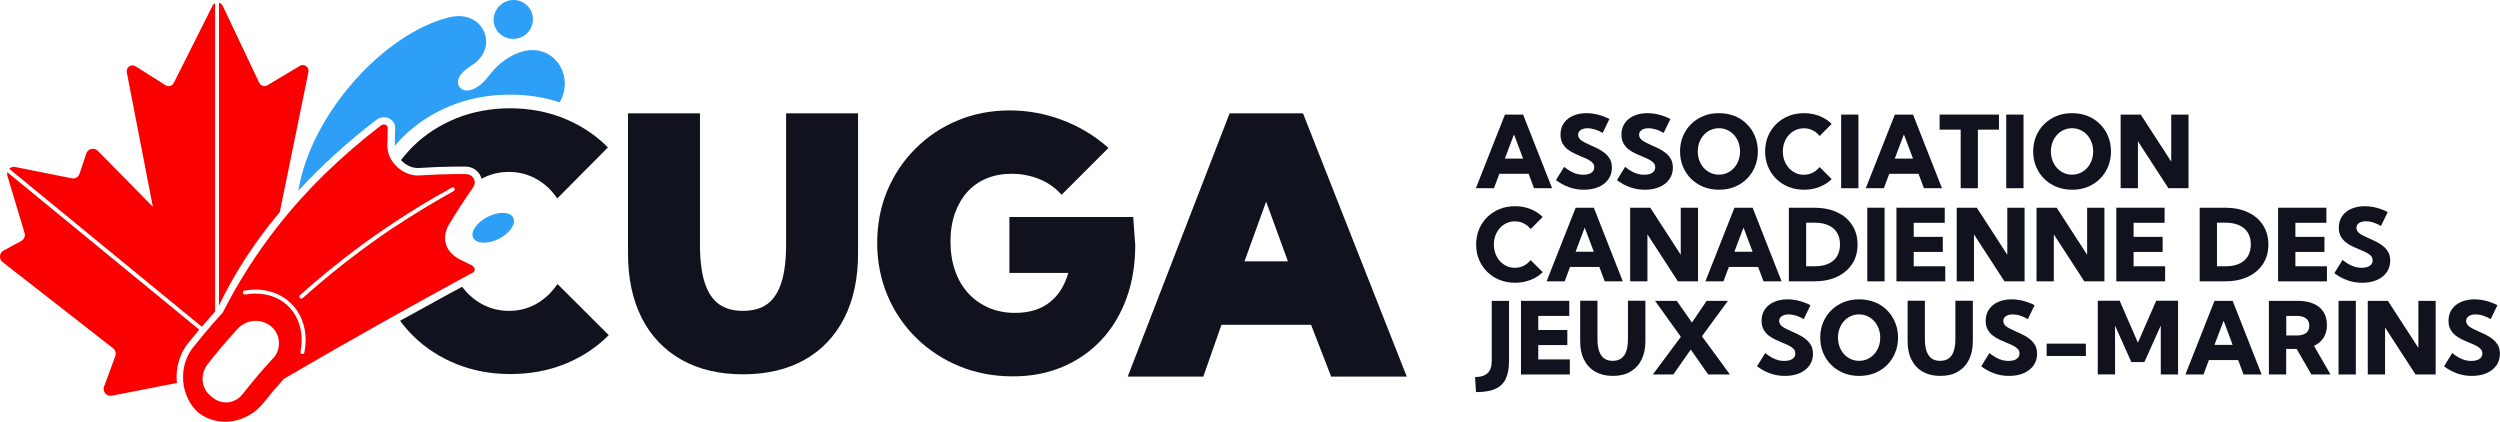 <?xml version="1.0" encoding="UTF-8"?>
<svg id="Labels" xmlns="http://www.w3.org/2000/svg" viewBox="0 0 282.12 47.59">
  <defs>
    <style>
      .cls-1 {
        fill: #2d9ff7;
        fill-rule: evenodd;
      }

      .cls-1, .cls-2, .cls-3 {
        stroke-width: 0px;
      }

      .cls-2 {
        fill: #fb0000;
      }

      .cls-3 {
        fill: #10121d;
      }
    </style>
  </defs>
  <g>
    <g>
      <path class="cls-3" d="m88.71,27.59c0,1.75-.18,3.2-.54,4.32-.35,1.08-.88,1.89-1.58,2.4-.7.51-1.62.77-2.74.77s-2.04-.26-2.74-.77c-.7-.51-1.23-1.32-1.58-2.4-.36-1.11-.54-2.57-.54-4.32v-14.8h-8.12v15.82c0,2.8.52,5.25,1.55,7.27,1.03,2.04,2.55,3.63,4.49,4.72,1.93,1.09,4.27,1.64,6.94,1.64s5.02-.55,6.95-1.64c1.94-1.09,3.44-2.68,4.48-4.72,1.03-2.03,1.55-4.47,1.55-7.27v-15.82h-8.12v14.8Z"/>
      <path class="cls-3" d="m127.86,24.49h-13.95v6.31h6.65c-.19.63-.43,1.2-.72,1.71-.35.61-.79,1.12-1.3,1.54-.5.41-1.09.73-1.75.94-.67.21-1.42.32-2.23.32-1.09,0-2.1-.19-2.98-.58-.88-.38-1.66-.93-2.3-1.62-.64-.7-1.15-1.55-1.49-2.53-.35-.99-.53-2.1-.53-3.31s.17-2.26.5-3.2c.33-.93.8-1.74,1.4-2.41.6-.66,1.32-1.17,2.16-1.52.84-.35,1.79-.53,2.83-.53s2.1.19,3.04.56c.93.37,1.73.89,2.37,1.56l.24.25,5.29-5.29-.27-.23c-1.49-1.28-3.2-2.27-5.07-2.96-1.87-.69-3.82-1.04-5.8-1.04-2.1,0-4.09.38-5.89,1.14-1.81.75-3.41,1.82-4.76,3.18-1.36,1.35-2.42,2.95-3.18,4.75-.75,1.8-1.13,3.78-1.13,5.87s.39,4.12,1.16,5.94c.77,1.83,1.87,3.44,3.25,4.8,1.39,1.36,3.02,2.43,4.87,3.19,1.85.76,3.87,1.14,6.01,1.14s3.95-.36,5.63-1.07c1.69-.71,3.16-1.74,4.38-3.04s2.17-2.89,2.83-4.69c.66-1.8.99-3.82.99-5.99l-.23-3.18Z"/>
      <path class="cls-3" d="m147.02,12.79h-8.26l-11.5,29.71h8.53l2.05-5.85h10.11l2.27,5.85h8.53l-11.71-29.71Zm-6.58,16.7l2.44-6.74,2.46,6.74h-4.9Z"/>
      <g>
        <path class="cls-3" d="m68.37,16.4c-1.36-1.3-2.97-2.34-4.8-3.07-1.83-.73-3.85-1.11-6-1.11s-4.22.38-6.08,1.13c-1.86.75-3.5,1.81-4.87,3.16-.5.49-.95,1.01-1.37,1.56.03.03.06.06.09.09.06.06.13.12.2.18.06.05.13.11.21.16.28.19.57.32.85.39h0s0,0,0,0c.08.02.16.04.25.05.08.01.16.02.24.02.04,0,.07,0,.11,0,1.73-.11,2.74-.14,4.13-.16.15,0,.29,0,.44,0,.02,0,.04,0,.06,0,.22,0,.45,0,.69,0,.58,0,1.12.25,1.47.68.14.16.24.35.31.55.02.05.03.1.04.15.12-.07.25-.13.37-.19.83-.39,1.74-.59,2.72-.59,1.05,0,2.04.24,2.94.71.9.47,1.67,1.14,2.29,1.97l.23.31,5.71-5.75-.25-.23Z"/>
        <path class="cls-3" d="m62.89,32.08l-.23.31c-.62.84-1.39,1.5-2.28,1.98-.89.47-1.87.71-2.93.71-.97,0-1.89-.2-2.72-.59-.83-.39-1.57-.95-2.2-1.66-.13-.15-.26-.31-.38-.47l-.07.04-.29.16h0s0,0,0,0c-.09.05-.19.1-.28.15-.18.1-.36.2-.54.29-.18.1-.36.19-.54.29l-.14.08-.15.08c-1.23.67-2.22,1.22-3.14,1.73h0s0,0,0,0c-.1.05-.18.1-.26.14h-.01s-.01.01-.01.01c-.39.21-.74.41-1.07.59h-.01s-.01.01-.01.01c-.09.05-.18.1-.27.15h0s0,0,0,0c-.07.04-.14.08-.21.12.45.61.95,1.19,1.49,1.72,1.37,1.35,3.01,2.41,4.87,3.16,1.86.75,3.9,1.13,6.08,1.13s4.2-.37,6.04-1.09c1.85-.73,3.47-1.76,4.82-3.06l.25-.24-5.78-5.76Z"/>
      </g>
    </g>
    <g>
      <path class="cls-2" d="m34.82,8.05s0,.05-.01.07l-3.24,15.81c-2.69,3.21-5.02,6.71-6.86,10.55V.32c.18.04.34.16.43.35l4.11,8.67c.06.12.14.21.25.28.13.08.28.11.43.09.08-.01.17-.04.25-.09l3.66-2.19s.06-.03.08-.04c.08-.04.17-.05.25-.05.11,0,.21.03.3.08.04.02.07.04.1.07.02.01.03.03.05.04.02.01.03.03.04.04.04.04.08.1.1.16h0c.04.1.06.21.05.33Z"/>
      <path class="cls-2" d="m19.97,43.21l-7.33,1.44c-.05.01-.1.02-.16.02-.53,0-.93-.53-.73-1.06l1.26-3.42c.12-.32.02-.68-.25-.89L.3,29.58c-.45-.35-.39-1.04.11-1.31l1.98-1.07c.33-.18.49-.56.38-.92l-1.94-6.45c-.04-.14-.04-.27-.01-.4l21.66,17.77c-.32.39-.67.81-1.08,1.32-1.14,1.3-1.61,3.03-1.44,4.68Z"/>
      <path class="cls-2" d="m22.77,36.87L1.04,19.05c.14-.14.33-.22.54-.22.05,0,.1,0,.16.02l6.35,1.27c.05.01.1.02.16.02.08,0,.16-.01.24-.04.04-.01.08-.03.11-.05.04-.02.07-.04.1-.06.03-.02.06-.05.09-.08.08-.08.15-.19.19-.31l.76-2.28s.03-.08.05-.12c.02-.04.04-.07.07-.1.01-.02.03-.03.04-.05.02-.02.03-.03.04-.04.03-.03.06-.05.09-.08.03-.02.07-.04.1-.06.11-.05.23-.08.35-.08.2,0,.4.07.56.23l6.21,6.32-2.94-15.18c-.08-.43.26-.78.64-.78.12,0,.24.03.35.1l3.38,2.14c.11.07.23.1.35.1.24,0,.47-.13.58-.36L23.98.66c.07-.14.17-.23.29-.29v34.79c-.59.65-1.04,1.17-1.49,1.71Z"/>
    </g>
    <g>
      <path class="cls-2" d="m24.69,35.77h.02v-.02s-.02.02-.02.02Z"/>
      <path class="cls-2" d="m53.37,30.01c-.37-.19-.63-.32-.92-.46-.12-.06-.25-.12-.41-.2-.04-.02-.07-.04-.11-.05-.61-.3-1.06-.7-1.35-1.17-.27-.44-.39-.94-.35-1.46.03-.45.18-.91.45-1.36.02-.04.04-.08.07-.11.98-1.61,1.52-2.44,2.64-4.05.1-.15.16-.31.18-.47.01-.13,0-.26-.04-.38-.04-.1-.09-.21-.16-.29-.18-.22-.47-.37-.83-.37-.24,0-.47,0-.68,0-.17,0-.33,0-.49,0-1.4.02-2.41.06-4.1.16-.17.01-.34,0-.51-.02-.12-.02-.24-.04-.36-.07-.4-.1-.78-.28-1.13-.51-.09-.06-.18-.13-.27-.2-.09-.07-.17-.15-.25-.23-.32-.31-.58-.67-.76-1.06-.06-.12-.11-.24-.14-.37-.09-.29-.14-.58-.14-.88.01-.8.02-1.21.05-2.01.01-.34-.39-.51-.72-.32-.02.01-.04.02-.06.04-4.49,3.45-8.42,7.24-11.77,11.54-2.28,2.92-4.29,6.07-6.04,9.5-.02.05-.05.09-.09.13-.13.14-.25.28-.37.41v.02h-.02c-.52.58-.94,1.06-1.36,1.56-.09.11-.19.23-.29.34-.33.39-.68.82-1.09,1.34-.99,1.13-1.4,2.63-1.27,4.06.12,1.35.72,2.65,1.78,3.56,2.31,1.69,5.45,1.05,7.22-1.1.9-1.12,1.36-1.66,2.31-2.73.03-.03.07-.06.1-.08,3.71-2.17,7.43-4.3,11.18-6.4.1-.06.19-.11.29-.16.36-.2.72-.4,1.07-.6.1-.06.19-.11.29-.16.1-.06.2-.11.29-.16.36-.2.72-.4,1.07-.6.1-.06.2-.11.29-.16,1.05-.58,2.09-1.15,3.14-1.73.1-.05.19-.11.29-.16.36-.2.72-.39,1.08-.59.1-.05.2-.11.29-.16.1-.05.2-.11.29-.16.36-.19.72-.39,1.08-.58.1-.05.2-.1.29-.16.11-.06.22-.12.33-.18,0,0,0,0,.01,0,.28-.16.27-.58-.04-.74Zm-22.54,10.4c-1.44,1.58-2.13,2.4-3.47,4.09-.82,1.04-2.3,1.22-3.33.39-.11-.09-.17-.14-.28-.23-.61-.49-.92-1.25-.89-2.01.02-.54.2-1.08.56-1.54.61-.77,1.08-1.35,1.55-1.91.54-.64,1.07-1.24,1.81-2.06.61-.68,1.46-.99,2.29-.93.62.05,1.22.31,1.69.78.94.94.96,2.46.08,3.43Zm3.52-.64c-.02.11-.11.18-.22.18-.01,0-.03,0-.04,0-.12-.02-.2-.14-.18-.26.33-1.68.04-3.27-.83-4.49-.78-1.1-1.99-1.81-3.39-2.01h0c-.64-.09-1.32-.08-2.02.05-.01,0-.02,0-.04,0-.11,0-.2-.08-.22-.19-.02-.12.06-.24.18-.26.75-.13,1.48-.15,2.16-.05h0c1.53.22,2.84,1,3.7,2.2.93,1.32,1.26,3.03.9,4.83Zm10.23-14.21c-.12.08-.24.16-.36.24-.43.29-.86.58-1.28.88-.11.08-.23.16-.34.24-.11.08-.23.16-.34.24-.41.29-.81.58-1.21.88-.11.08-.22.16-.32.24-2.26,1.67-4.44,3.46-6.58,5.36-.04.04-.1.06-.15.06-.06,0-.12-.03-.17-.08-.08-.09-.07-.23.02-.31,2.22-1.98,4.5-3.83,6.85-5.57.11-.08.22-.16.33-.25.41-.3.82-.59,1.24-.88.11-.08.23-.16.35-.24.12-.08.23-.16.35-.24.44-.31.88-.6,1.33-.9.12-.08.25-.16.37-.25,1.61-1.06,3.27-2.08,4.97-3.05.19-.11.39-.23.59-.33.25-.14.51-.29.76-.43.11-.06.25-.02.3.09.06.11.02.24-.09.3-.47.26-.95.53-1.41.8-.17.1-.35.2-.52.3-1.6.93-3.16,1.9-4.68,2.91Z"/>
    </g>
    <path class="cls-1" d="m58.91,4.16c1.1-.55,1.54-1.88,1-2.96s-1.86-1.51-2.96-.96-1.56,1.89-1.02,2.95,1.89,1.52,2.99.96Z"/>
    <path class="cls-1" d="m56.66,7.01c-1.39,1.1-1.61,2-2.73,2.76-1.81,1.21-2.8-.3-1.93-1.35.58-.72.98-.84,1.54-1.26,2.74-2.05.94-6.15-2.88-5.2-7.43,1.86-15.57,10.99-16.97,19.45,0,.04,0,.07-.01.11,2.59-2.82,5.5-5.47,8.81-8.01.04-.03.08-.06.11-.08h.01s.01-.01.01-.01c.22-.13.46-.19.71-.19.36,0,.69.14.93.38.23.23.35.55.33.88-.03.78-.04,1.17-.05,1.98.31-.37.64-.72.98-1.06,1.52-1.49,3.33-2.67,5.38-3.49,2.04-.82,4.28-1.24,6.66-1.24,1.98,0,3.86.29,5.6.87,2.07-3.58-1.76-8.26-6.52-4.52Z"/>
    <path class="cls-1" d="m56.29,26.95c1.25-.63,1.97-1.69,1.63-2.38s-1.62-.74-2.87-.11-1.99,1.7-1.65,2.38,1.65.74,2.9.11Z"/>
  </g>
  <g>
    <path class="cls-3" d="m168.59,21.24h-2.04l3.28-8.31h2.05l3.27,8.31h-2.04l-.61-1.63h-3.3l-.61,1.63Zm1.24-3.34h2.05l-1.03-2.73-1.03,2.73Z"/>
    <path class="cls-3" d="m175.59,20.32l.92-1.49c.26.21.51.38.75.51.24.13.47.23.7.29.23.06.46.09.7.09.26,0,.48-.03.67-.1.19-.07.33-.17.43-.29.1-.13.15-.28.15-.45,0-.2-.07-.38-.2-.52-.14-.14-.32-.27-.54-.38-.22-.11-.47-.22-.73-.32-.27-.11-.54-.23-.81-.36s-.53-.29-.76-.47c-.23-.19-.41-.41-.56-.68-.14-.27-.21-.59-.21-.97,0-.5.13-.93.38-1.29s.6-.64,1.04-.83c.44-.19.94-.29,1.5-.29.41,0,.83.05,1.27.16.44.11.89.27,1.33.5l-.76,1.57c-.27-.16-.55-.29-.86-.39-.31-.09-.6-.14-.86-.14-.21,0-.39.03-.55.09s-.28.15-.37.26c-.09.11-.13.24-.13.39,0,.19.07.35.2.49.13.14.31.26.53.37.22.11.45.22.71.34.27.11.54.24.82.38.28.14.54.31.77.5.23.19.42.42.57.68.14.27.21.59.21.96,0,.49-.13.92-.4,1.3s-.63.67-1.11.87c-.47.21-1.03.31-1.65.31-.58,0-1.14-.09-1.67-.28-.53-.19-1.03-.46-1.48-.81Z"/>
    <path class="cls-3" d="m182.47,20.32l.92-1.49c.26.21.51.38.75.51.24.13.47.23.7.29.23.06.46.09.7.09.26,0,.48-.03.67-.1.19-.07.33-.17.43-.29.1-.13.15-.28.15-.45,0-.2-.07-.38-.2-.52-.14-.14-.32-.27-.54-.38-.22-.11-.47-.22-.73-.32-.27-.11-.54-.23-.81-.36s-.53-.29-.76-.47c-.23-.19-.41-.41-.56-.68-.14-.27-.21-.59-.21-.97,0-.5.13-.93.38-1.29s.6-.64,1.04-.83c.44-.19.94-.29,1.5-.29.41,0,.83.05,1.27.16.44.11.89.27,1.33.5l-.76,1.57c-.27-.16-.55-.29-.86-.39-.31-.09-.6-.14-.86-.14-.21,0-.39.03-.55.09s-.28.15-.37.26c-.09.11-.13.24-.13.39,0,.19.07.35.2.49.13.14.31.26.53.37.22.11.45.22.71.34.27.11.54.24.82.38.28.14.54.31.77.5.23.19.42.42.57.68.14.27.21.59.21.96,0,.49-.13.92-.4,1.3s-.63.67-1.11.87c-.47.21-1.03.31-1.65.31-.58,0-1.14-.09-1.67-.28-.53-.19-1.03-.46-1.48-.81Z"/>
    <path class="cls-3" d="m193.98,21.41c-.64,0-1.22-.11-1.75-.32-.53-.22-1-.52-1.39-.91-.4-.39-.7-.85-.92-1.37-.22-.52-.33-1.1-.33-1.72s.11-1.19.33-1.72c.22-.52.52-.98.92-1.37.4-.39.86-.69,1.39-.91.53-.22,1.12-.32,1.76-.32s1.21.11,1.75.32,1,.52,1.39.91c.39.39.7.85.91,1.37.22.52.33,1.1.33,1.72s-.11,1.19-.33,1.72c-.22.52-.52.98-.91,1.37-.39.39-.85.69-1.39.91s-1.12.32-1.75.32Zm0-1.7c.34,0,.65-.07.94-.2.29-.13.54-.32.76-.56.22-.24.38-.52.5-.83.12-.32.18-.66.18-1.03s-.06-.71-.18-1.03c-.12-.32-.29-.6-.5-.83-.22-.24-.47-.42-.76-.56-.29-.13-.6-.2-.94-.2s-.66.07-.95.2c-.29.13-.55.32-.76.56-.22.24-.38.52-.5.83-.12.32-.18.66-.18,1.03s.06.71.18,1.03c.12.32.29.6.5.83.22.24.47.42.76.56.29.13.61.2.95.2Z"/>
    <path class="cls-3" d="m206.71,20.21c-.39.38-.85.67-1.38.88-.53.21-1.11.32-1.74.32s-1.22-.11-1.75-.32-1-.52-1.4-.91c-.4-.39-.7-.85-.92-1.37-.22-.52-.33-1.1-.33-1.72s.11-1.19.33-1.72c.22-.52.52-.98.92-1.37.4-.39.86-.69,1.4-.91s1.12-.32,1.75-.32,1.2.11,1.73.32c.53.21.99.51,1.38.89l-1.36,1.37c-.21-.27-.47-.49-.78-.64-.31-.16-.64-.23-1-.23-.34,0-.65.07-.94.2-.29.13-.54.32-.75.55-.21.24-.38.51-.5.83-.12.32-.18.66-.18,1.03s.06.72.18,1.04.28.59.5.83c.21.24.47.42.75.56s.6.2.94.2c.36,0,.7-.08,1-.23.3-.16.56-.37.78-.64l1.37,1.37Z"/>
    <path class="cls-3" d="m209.72,21.24h-1.95v-8.31h1.95v8.31Z"/>
    <path class="cls-3" d="m212.59,21.24h-2.04l3.28-8.31h2.05l3.27,8.31h-2.04l-.61-1.63h-3.3l-.61,1.63Zm1.24-3.34h2.05l-1.03-2.73-1.03,2.73Z"/>
    <path class="cls-3" d="m223.21,21.24h-1.95v-6.61h-2.38v-1.7h6.7v1.7h-2.38v6.61Z"/>
    <path class="cls-3" d="m228.35,21.24h-1.95v-8.31h1.95v8.31Z"/>
    <path class="cls-3" d="m233.83,21.41c-.64,0-1.22-.11-1.75-.32-.53-.22-1-.52-1.39-.91-.4-.39-.7-.85-.92-1.37-.22-.52-.33-1.1-.33-1.72s.11-1.19.33-1.72c.22-.52.52-.98.92-1.37.4-.39.86-.69,1.39-.91.53-.22,1.12-.32,1.76-.32s1.21.11,1.75.32c.53.22,1,.52,1.39.91.39.39.7.85.91,1.37.22.52.33,1.1.33,1.72s-.11,1.19-.33,1.72c-.22.52-.52.98-.91,1.37-.39.39-.85.69-1.39.91-.53.22-1.12.32-1.75.32Zm0-1.7c.34,0,.65-.07.94-.2.29-.13.54-.32.76-.56.22-.24.38-.52.5-.83.12-.32.18-.66.18-1.03s-.06-.71-.18-1.03c-.12-.32-.29-.6-.5-.83-.22-.24-.47-.42-.76-.56-.29-.13-.6-.2-.94-.2s-.66.07-.95.2c-.29.13-.55.32-.76.56-.22.24-.38.52-.5.83-.12.32-.18.66-.18,1.03s.06.71.18,1.03c.12.32.29.6.5.83.22.24.47.42.76.56s.61.2.95.2Z"/>
    <path class="cls-3" d="m246.97,21.24h-2.27l-3.44-5.3v5.3h-1.95v-8.31h2.27l3.44,5.31v-5.31h1.95v8.31Z"/>
    <path class="cls-3" d="m174.1,30.71c-.39.38-.85.67-1.38.88-.53.21-1.11.32-1.74.32s-1.22-.11-1.75-.32-1-.52-1.4-.91c-.4-.39-.7-.85-.92-1.37-.22-.52-.33-1.1-.33-1.72s.11-1.19.33-1.72c.22-.52.52-.98.92-1.37.4-.39.86-.69,1.4-.91s1.12-.32,1.75-.32,1.2.11,1.73.32c.53.21.99.51,1.38.89l-1.36,1.37c-.21-.27-.47-.49-.78-.64-.31-.16-.64-.23-1-.23-.34,0-.65.07-.94.2-.29.13-.54.32-.75.55-.21.24-.38.51-.5.83-.12.32-.18.66-.18,1.03s.06.72.18,1.04.28.59.5.83c.21.24.47.42.75.56s.6.2.94.2c.36,0,.7-.08,1-.23.3-.16.56-.37.78-.64l1.37,1.37Z"/>
    <path class="cls-3" d="m176.57,31.75h-2.04l3.28-8.31h2.05l3.27,8.31h-2.04l-.61-1.63h-3.3l-.61,1.63Zm1.24-3.34h2.05l-1.03-2.73-1.03,2.73Z"/>
    <path class="cls-3" d="m191.62,31.75h-2.27l-3.44-5.3v5.3h-1.95v-8.31h2.27l3.44,5.31v-5.31h1.95v8.31Z"/>
    <path class="cls-3" d="m194.49,31.75h-2.04l3.28-8.31h2.05l3.27,8.31h-2.04l-.61-1.63h-3.3l-.61,1.63Zm1.24-3.34h2.05l-1.03-2.73-1.03,2.73Z"/>
    <path class="cls-3" d="m201.87,31.75v-8.31h2.83c1,0,1.87.17,2.6.51.74.34,1.31.82,1.71,1.45.41.62.61,1.35.61,2.2s-.2,1.57-.61,2.19c-.41.62-.98,1.11-1.71,1.45-.74.34-1.6.51-2.6.51h-2.83Zm1.95-1.7h.95c.61,0,1.13-.09,1.56-.29.42-.19.75-.47.97-.83.22-.37.34-.81.34-1.34s-.11-.97-.34-1.34c-.22-.37-.55-.64-.97-.83-.42-.19-.94-.29-1.56-.29h-.95v4.91Z"/>
    <path class="cls-3" d="m212.67,31.75h-1.95v-8.31h1.95v8.31Z"/>
    <path class="cls-3" d="m214.01,31.75v-8.31h5.45v1.7h-3.5v1.59h3.28v1.7h-3.28v1.62h3.56v1.7h-5.51Z"/>
    <path class="cls-3" d="m228.47,31.75h-2.27l-3.44-5.3v5.3h-1.95v-8.31h2.27l3.44,5.31v-5.31h1.95v8.31Z"/>
    <path class="cls-3" d="m237.48,31.75h-2.27l-3.44-5.3v5.3h-1.95v-8.31h2.27l3.44,5.31v-5.31h1.95v8.31Z"/>
    <path class="cls-3" d="m238.82,31.75v-8.31h5.45v1.7h-3.5v1.59h3.28v1.7h-3.28v1.62h3.56v1.7h-5.51Z"/>
    <path class="cls-3" d="m248.23,31.75v-8.31h2.83c1,0,1.87.17,2.6.51.74.34,1.31.82,1.71,1.45.41.62.61,1.35.61,2.2s-.2,1.57-.61,2.19-.98,1.11-1.71,1.45c-.74.34-1.6.51-2.6.51h-2.83Zm1.95-1.7h.95c.61,0,1.13-.09,1.56-.29.42-.19.75-.47.97-.83.22-.37.34-.81.34-1.34s-.11-.97-.34-1.34c-.22-.37-.55-.64-.97-.83-.42-.19-.94-.29-1.56-.29h-.95v4.91Z"/>
    <path class="cls-3" d="m257.08,31.75v-8.31h5.45v1.7h-3.5v1.59h3.28v1.7h-3.28v1.62h3.56v1.7h-5.51Z"/>
    <path class="cls-3" d="m263.43,30.82l.92-1.49c.26.21.51.38.75.51.24.13.47.23.7.29.23.06.46.09.7.09.26,0,.48-.03.67-.1.19-.07.33-.17.43-.29.1-.13.15-.28.15-.45,0-.2-.07-.38-.21-.52-.14-.14-.32-.27-.54-.38-.22-.11-.47-.22-.73-.32-.27-.11-.54-.23-.81-.36-.28-.13-.53-.29-.76-.47-.23-.19-.41-.41-.56-.68s-.21-.59-.21-.97c0-.5.13-.93.38-1.29.25-.36.6-.64,1.04-.83.44-.19.94-.29,1.5-.29.41,0,.83.05,1.27.16.44.11.89.27,1.33.5l-.76,1.57c-.27-.16-.55-.29-.86-.39s-.6-.14-.86-.14c-.21,0-.39.03-.55.09-.16.06-.28.15-.37.26-.09.11-.13.24-.13.39,0,.19.07.35.2.49.13.14.31.26.53.37.22.11.45.22.71.34.27.11.54.24.82.38.28.14.54.31.77.5.23.19.42.42.57.68s.21.59.21.96c0,.49-.13.92-.4,1.3-.26.37-.63.67-1.11.87-.47.21-1.03.31-1.65.31-.58,0-1.14-.09-1.67-.28-.53-.19-1.03-.46-1.48-.81Z"/>
    <path class="cls-3" d="m166.56,44.25l-.1-1.7c.64,0,1.11-.15,1.42-.45.31-.3.46-.75.46-1.36v-6.79h1.95v6.78c0,.84-.13,1.52-.38,2.04s-.65.89-1.2,1.13-1.27.35-2.16.35Z"/>
    <path class="cls-3" d="m171.64,42.26v-8.31h5.45v1.7h-3.5v1.59h3.28v1.7h-3.28v1.62h3.56v1.7h-5.51Z"/>
    <path class="cls-3" d="m185.68,33.94v4.57c0,.81-.15,1.51-.44,2.09s-.71,1.03-1.26,1.35-1.21.47-1.98.47-1.42-.16-1.97-.47c-.55-.31-.97-.76-1.27-1.35s-.44-1.28-.44-2.09v-4.57h1.95v4.31c0,.55.06,1.01.19,1.38.13.36.32.64.57.82.25.18.57.27.96.27s.71-.09.96-.27.45-.45.57-.82c.13-.36.19-.82.19-1.38v-4.31h1.95Z"/>
    <path class="cls-3" d="m195.22,42.26h-2.45l-1.97-2.81-1.97,2.81h-2.31l3.16-4.25-2.91-4.06h2.45l1.71,2.45,1.66-2.45h2.4l-2.93,4,3.16,4.31Z"/>
    <path class="cls-3" d="m198.28,41.33l.92-1.49c.26.21.51.38.75.51.24.13.47.23.7.29.23.06.46.09.7.09.26,0,.48-.03.67-.1.19-.07.33-.17.43-.29.1-.13.15-.28.15-.45,0-.2-.07-.38-.2-.52-.14-.14-.32-.27-.54-.38-.22-.11-.47-.22-.73-.32-.27-.11-.54-.23-.81-.36s-.53-.29-.76-.47c-.23-.19-.41-.41-.56-.68-.14-.27-.21-.59-.21-.97,0-.5.13-.93.38-1.29s.6-.64,1.04-.83c.44-.19.94-.29,1.5-.29.41,0,.83.05,1.27.16.44.11.89.27,1.33.5l-.76,1.57c-.27-.16-.55-.29-.86-.39-.31-.09-.6-.14-.86-.14-.21,0-.39.03-.55.09s-.28.15-.37.26c-.09.11-.13.24-.13.39,0,.19.07.35.2.49.13.14.31.26.53.37.22.11.45.22.71.34.27.11.54.24.82.38.28.14.54.31.77.5.23.19.42.42.57.68.14.27.21.59.21.96,0,.49-.13.92-.4,1.3s-.63.67-1.11.87c-.47.21-1.03.31-1.65.31-.58,0-1.14-.09-1.67-.28-.53-.19-1.03-.46-1.48-.81Z"/>
    <path class="cls-3" d="m209.8,42.42c-.64,0-1.22-.11-1.75-.32-.53-.22-1-.52-1.39-.91-.4-.39-.7-.85-.92-1.37-.22-.52-.33-1.1-.33-1.72s.11-1.19.33-1.72c.22-.52.52-.98.92-1.37.4-.39.86-.69,1.39-.91.53-.22,1.12-.32,1.76-.32s1.21.11,1.75.32,1,.52,1.39.91c.39.39.7.85.91,1.37.22.52.33,1.1.33,1.72s-.11,1.19-.33,1.72c-.22.52-.52.98-.91,1.37-.39.39-.85.69-1.39.91s-1.12.32-1.75.32Zm0-1.7c.34,0,.65-.07.94-.2.29-.13.54-.32.76-.56.22-.24.38-.52.5-.83.12-.32.18-.66.18-1.03s-.06-.71-.18-1.03c-.12-.32-.29-.6-.5-.83-.22-.24-.47-.42-.76-.56-.29-.13-.6-.2-.94-.2s-.66.07-.95.2c-.29.13-.55.32-.76.56-.22.24-.38.52-.5.83-.12.32-.18.66-.18,1.03s.06.71.18,1.03c.12.32.29.6.5.83.22.24.47.42.76.56.29.13.61.2.95.2Z"/>
    <path class="cls-3" d="m222.63,33.94v4.57c0,.81-.15,1.51-.44,2.09s-.71,1.03-1.26,1.35-1.21.47-1.98.47-1.42-.16-1.97-.47c-.55-.31-.97-.76-1.27-1.35s-.44-1.28-.44-2.09v-4.57h1.95v4.31c0,.55.06,1.01.19,1.38.13.36.32.64.57.82.25.18.57.27.96.27s.71-.09.96-.27.45-.45.57-.82c.13-.36.19-.82.19-1.38v-4.31h1.95Z"/>
    <path class="cls-3" d="m223.58,41.33l.92-1.49c.26.21.51.38.75.51.24.13.47.23.7.29.23.06.46.09.7.09.26,0,.48-.03.67-.1.19-.07.33-.17.43-.29.1-.13.15-.28.15-.45,0-.2-.07-.38-.21-.52-.14-.14-.32-.27-.54-.38-.22-.11-.47-.22-.73-.32-.27-.11-.54-.23-.81-.36-.28-.13-.53-.29-.76-.47-.23-.19-.41-.41-.56-.68s-.21-.59-.21-.97c0-.5.13-.93.38-1.29.25-.36.6-.64,1.04-.83.44-.19.94-.29,1.5-.29.41,0,.83.05,1.27.16.44.11.89.27,1.33.5l-.76,1.57c-.27-.16-.55-.29-.86-.39s-.6-.14-.86-.14c-.21,0-.39.03-.55.09-.16.06-.28.15-.37.26-.09.11-.13.24-.13.39,0,.19.07.35.2.49.13.14.31.26.53.37.22.11.45.22.71.34.27.11.54.24.82.38.28.14.54.31.77.5.23.19.42.42.57.68s.21.59.21.96c0,.49-.13.92-.4,1.3-.26.37-.63.67-1.11.87-.47.21-1.03.31-1.65.31-.58,0-1.14-.09-1.67-.28-.53-.19-1.03-.46-1.48-.81Z"/>
    <path class="cls-3" d="m235.39,40.17h-4.43v-1.39h4.43v1.39Z"/>
    <path class="cls-3" d="m245.79,42.26h-1.95v-5.52l-1.85,4.12h-1.47l-1.84-4.11v5.5h-1.95v-8.31h2.47l2.06,4.73,2.06-4.73h2.47v8.31Z"/>
    <path class="cls-3" d="m248.66,42.26h-2.04l3.28-8.31h2.05l3.27,8.31h-2.04l-.61-1.63h-3.3l-.61,1.63Zm1.24-3.34h2.05l-1.02-2.73-1.03,2.73Z"/>
    <path class="cls-3" d="m263,42.26h-2.16l-1.67-2.88h-1.18v2.88h-1.95v-8.31h3.25c.69,0,1.29.11,1.78.32.49.21.87.52,1.13.93s.39.9.39,1.47-.13,1.04-.38,1.44c-.25.4-.61.71-1.08.92l1.87,3.24Zm-5-4.4h1.15c.47,0,.83-.09,1.08-.28.25-.19.37-.46.37-.82s-.12-.64-.37-.83-.61-.28-1.08-.28h-1.15v2.21Z"/>
    <path class="cls-3" d="m265.85,42.26h-1.95v-8.31h1.95v8.31Z"/>
    <path class="cls-3" d="m274.86,42.26h-2.27l-3.44-5.3v5.3h-1.95v-8.31h2.27l3.44,5.31v-5.31h1.95v8.31Z"/>
    <path class="cls-3" d="m275.81,41.33l.92-1.49c.26.21.51.38.75.51.24.13.47.23.7.29.23.06.46.09.7.09.26,0,.48-.03.67-.1.19-.07.33-.17.43-.29.1-.13.15-.28.15-.45,0-.2-.07-.38-.21-.52-.14-.14-.32-.27-.54-.38-.22-.11-.47-.22-.73-.32-.27-.11-.54-.23-.81-.36-.28-.13-.53-.29-.76-.47-.23-.19-.41-.41-.56-.68s-.21-.59-.21-.97c0-.5.13-.93.38-1.29.25-.36.6-.64,1.04-.83.44-.19.94-.29,1.5-.29.41,0,.83.05,1.27.16.44.11.89.27,1.33.5l-.76,1.57c-.27-.16-.55-.29-.86-.39s-.6-.14-.86-.14c-.21,0-.39.03-.55.09-.16.06-.28.15-.37.26-.09.11-.13.24-.13.39,0,.19.07.35.2.49.13.14.31.26.53.37.22.11.45.22.71.34.27.11.54.24.82.38.28.14.54.31.77.5.23.19.42.42.57.68s.21.59.21.96c0,.49-.13.92-.4,1.3-.26.37-.63.67-1.11.87-.47.21-1.03.31-1.65.31-.58,0-1.14-.09-1.67-.28-.53-.19-1.03-.46-1.48-.81Z"/>
  </g>
</svg>